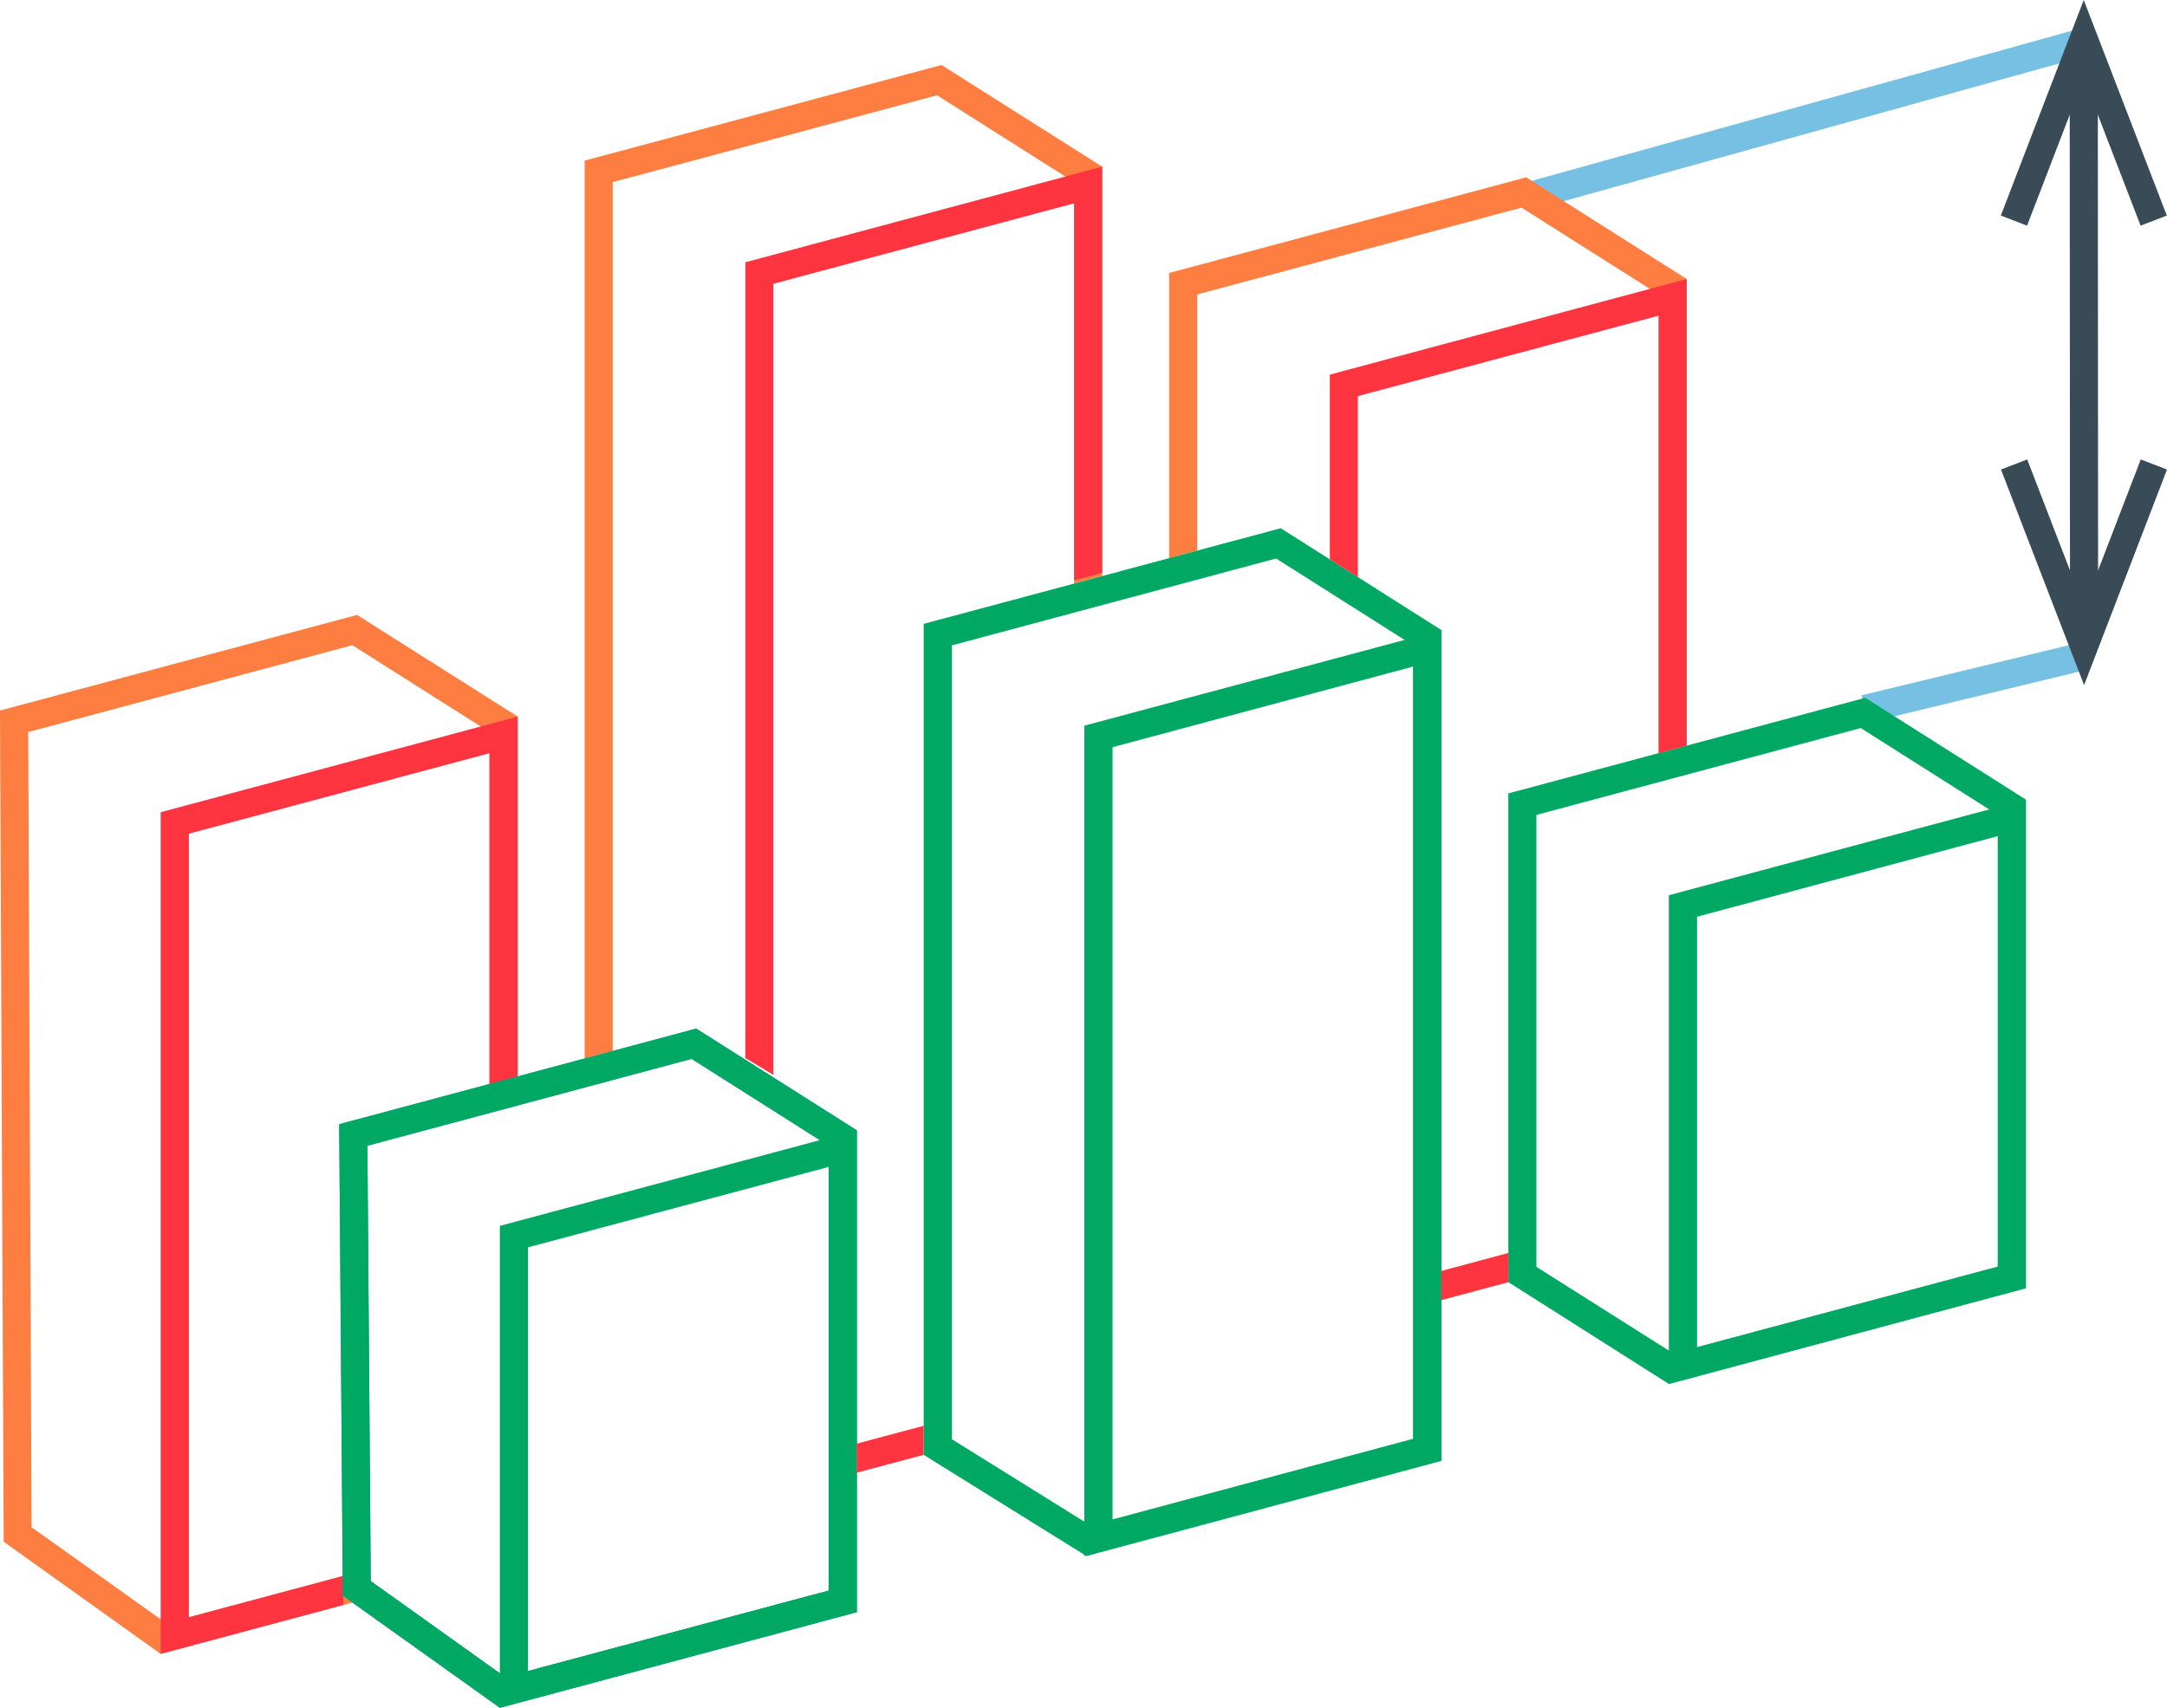 <?xml version="1.0" encoding="utf-8"?>
<!-- Generator: Adobe Illustrator 15.1.0, SVG Export Plug-In . SVG Version: 6.00 Build 0)  -->
<!DOCTYPE svg PUBLIC "-//W3C//DTD SVG 1.1//EN" "http://www.w3.org/Graphics/SVG/1.1/DTD/svg11.dtd">
<svg version="1.1" id="Layer_1" xmlns="http://www.w3.org/2000/svg" xmlns:xlink="http://www.w3.org/1999/xlink" x="0px" y="0px"
	 width="340.157px" height="268.141px" viewBox="0 0 340.157 268.141" enable-background="new 0 0 340.157 268.141"
	 xml:space="preserve">
<g>
	<g>
		
			<rect x="281.015" y="-26.689" transform="matrix(0.268 0.964 -0.964 0.268 225.334 -259.241)" fill="#76C1E3" width="4.413" height="90.632"/>
	</g>
	<g>
		<g>
			<polygon fill="#FE7D40" points="53.818,250.551 53.794,247.463 26.096,254.879 4.954,239.792 4.428,114.941 55.319,101.306 
				76.837,114.941 76.837,170.196 81.265,169.009 81.265,112.514 56.045,96.551 0,111.563 0.576,242.068 25.219,259.683 
				55.318,251.62 			"/>
		</g>
	</g>
	<g>
		<g>
			<polygon fill="#FE7D40" points="147.794,10.207 91.774,25.218 91.774,166.196 96.178,165.016 96.178,28.597 147.094,14.96 
				168.612,28.597 168.612,91.626 173.015,90.445 173.015,26.169 			"/>
		</g>
	</g>
	<g>
		<g>
			<polygon fill="#FE7D40" points="260.36,46.235 260.36,118.25 264.764,117.07 264.764,43.808 239.569,27.846 183.524,42.857 
				183.524,87.63 187.927,86.452 187.927,46.235 238.842,32.599 			"/>
		</g>
		<g>
			<polygon fill="#FE7D40" points="236.766,196.747 226.258,199.564 226.258,204.123 236.766,201.307 			"/>
		</g>
	</g>
	<g>
		
			<rect x="307.429" y="89.907" transform="matrix(0.235 0.972 -0.972 0.235 341.053 -218.926)" fill="#76C1E3" width="4.414" height="34.682"/>
	</g>
	<g>
		<polygon fill="#FE3541" points="53.895,247.437 29.65,253.928 29.65,130.903 76.837,118.269 76.837,170.371 81.265,169.186 
			81.265,112.514 25.219,127.527 25.219,259.683 53.895,252 		"/>
	</g>
	<g>
		<polygon fill="#FE3541" points="116.994,41.181 116.994,166.133 121.398,168.775 121.398,44.56 168.612,31.924 168.612,91.121 
			173.015,89.941 173.015,26.169 		"/>
	</g>
	<g>
		<g id="_x31__6_">
			<path fill="#1C90BD" d="M53.242,176.517l56.045-15.014l25.196,15.963v75.662l-56.022,15.013l-24.644-17.59L53.242,176.517z
				 M108.562,166.257l-50.891,13.636l0.525,68.355l21.116,15.087l50.767-13.587v-69.856L108.562,166.257z"/>
		</g>
	</g>
	<g>
		<g id="_x31__8_">
			<path fill="#00A963" d="M144.992,97.952l56.046-15.012l25.221,15.988v130.457l-55.721,14.936l-25.545-15.889L144.992,97.952
				L144.992,97.952z M200.313,87.693l-50.891,13.637v124.649l21.817,13.585l50.591-13.56V101.33L200.313,87.693z"/>
		</g>
	</g>
	<g>
		<g id="_x31__5_">
			<path fill="#00A963" d="M236.766,124.573l56.021-15.011l25.22,15.986v76.714l-56.046,15.037l-25.195-15.986V124.573z
				 M292.086,114.314l-50.918,13.637v70.957l21.519,13.613l50.916-13.636v-70.934L292.086,114.314z"/>
		</g>
	</g>
	<g>
		<g id="_x31__4_">
			<path fill="#00A963" d="M78.462,192.479l56.022-15.014v75.662l-56.022,15.013V192.479z M130.08,183.221l-47.214,12.636v66.528
				l47.214-12.636V183.221z"/>
		</g>
	</g>
	<g>
		<g id="_x31__3_">
			<path fill="#00A963" d="M170.213,113.938l56.045-15.011v130.355l-56.045,15.037V113.938z M221.83,104.657l-47.188,12.662v121.249
				l47.188-12.662V104.657L221.83,104.657z"/>
		</g>
	</g>
	<g>
		<g id="_x31__2_">
			<path fill="#00A963" d="M261.961,140.562l56.046-15.014v76.714l-56.046,15.037V140.562z M313.603,131.279l-47.213,12.659v67.604
				l47.213-12.658V131.279z"/>
		</g>
	</g>
	<g>
		
			<rect x="279.645" y="51.753" transform="matrix(5.245964e-004 1 -1 5.245964e-004 380.903 -273.183)" fill="#394B57" width="94.939" height="4.414"/>
	</g>
	<g>
		<polygon fill="#394B57" points="336.014,35.432 327.091,12.284 318.191,35.431 314.071,33.846 327.087,0 340.131,33.846 		"/>
	</g>
	<g>
		<polygon fill="#394B57" points="327.143,107.572 314.096,73.725 318.213,72.137 327.137,95.288 336.037,72.14 340.157,73.725 		
			"/>
	</g>
	<g id="_x31__1_">
		<g>
			<path fill="#00A963" d="M53.242,176.517l56.045-15.014l25.196,15.963v75.662l-56.022,15.013l-24.644-17.59L53.242,176.517z
				 M108.562,166.257l-50.891,13.636l0.525,68.355l21.116,15.087l50.767-13.587v-69.856L108.562,166.257z"/>
		</g>
	</g>
	<g>
		<g>
			<polygon fill="#FE3541" points="260.36,118.25 264.764,117.07 264.764,43.808 208.743,58.82 208.743,87.826 213.147,90.617 
				213.147,62.198 260.36,49.563 			"/>
		</g>
		<g>
			<polygon fill="#FE3541" points="236.766,196.754 226.258,199.57 226.258,204.123 236.766,201.307 			"/>
		</g>
	</g>
	<g>
		<polygon fill="#FE3541" points="134.484,231.237 144.992,228.427 144.992,223.865 134.484,226.675 		"/>
	</g>
</g>
</svg>
